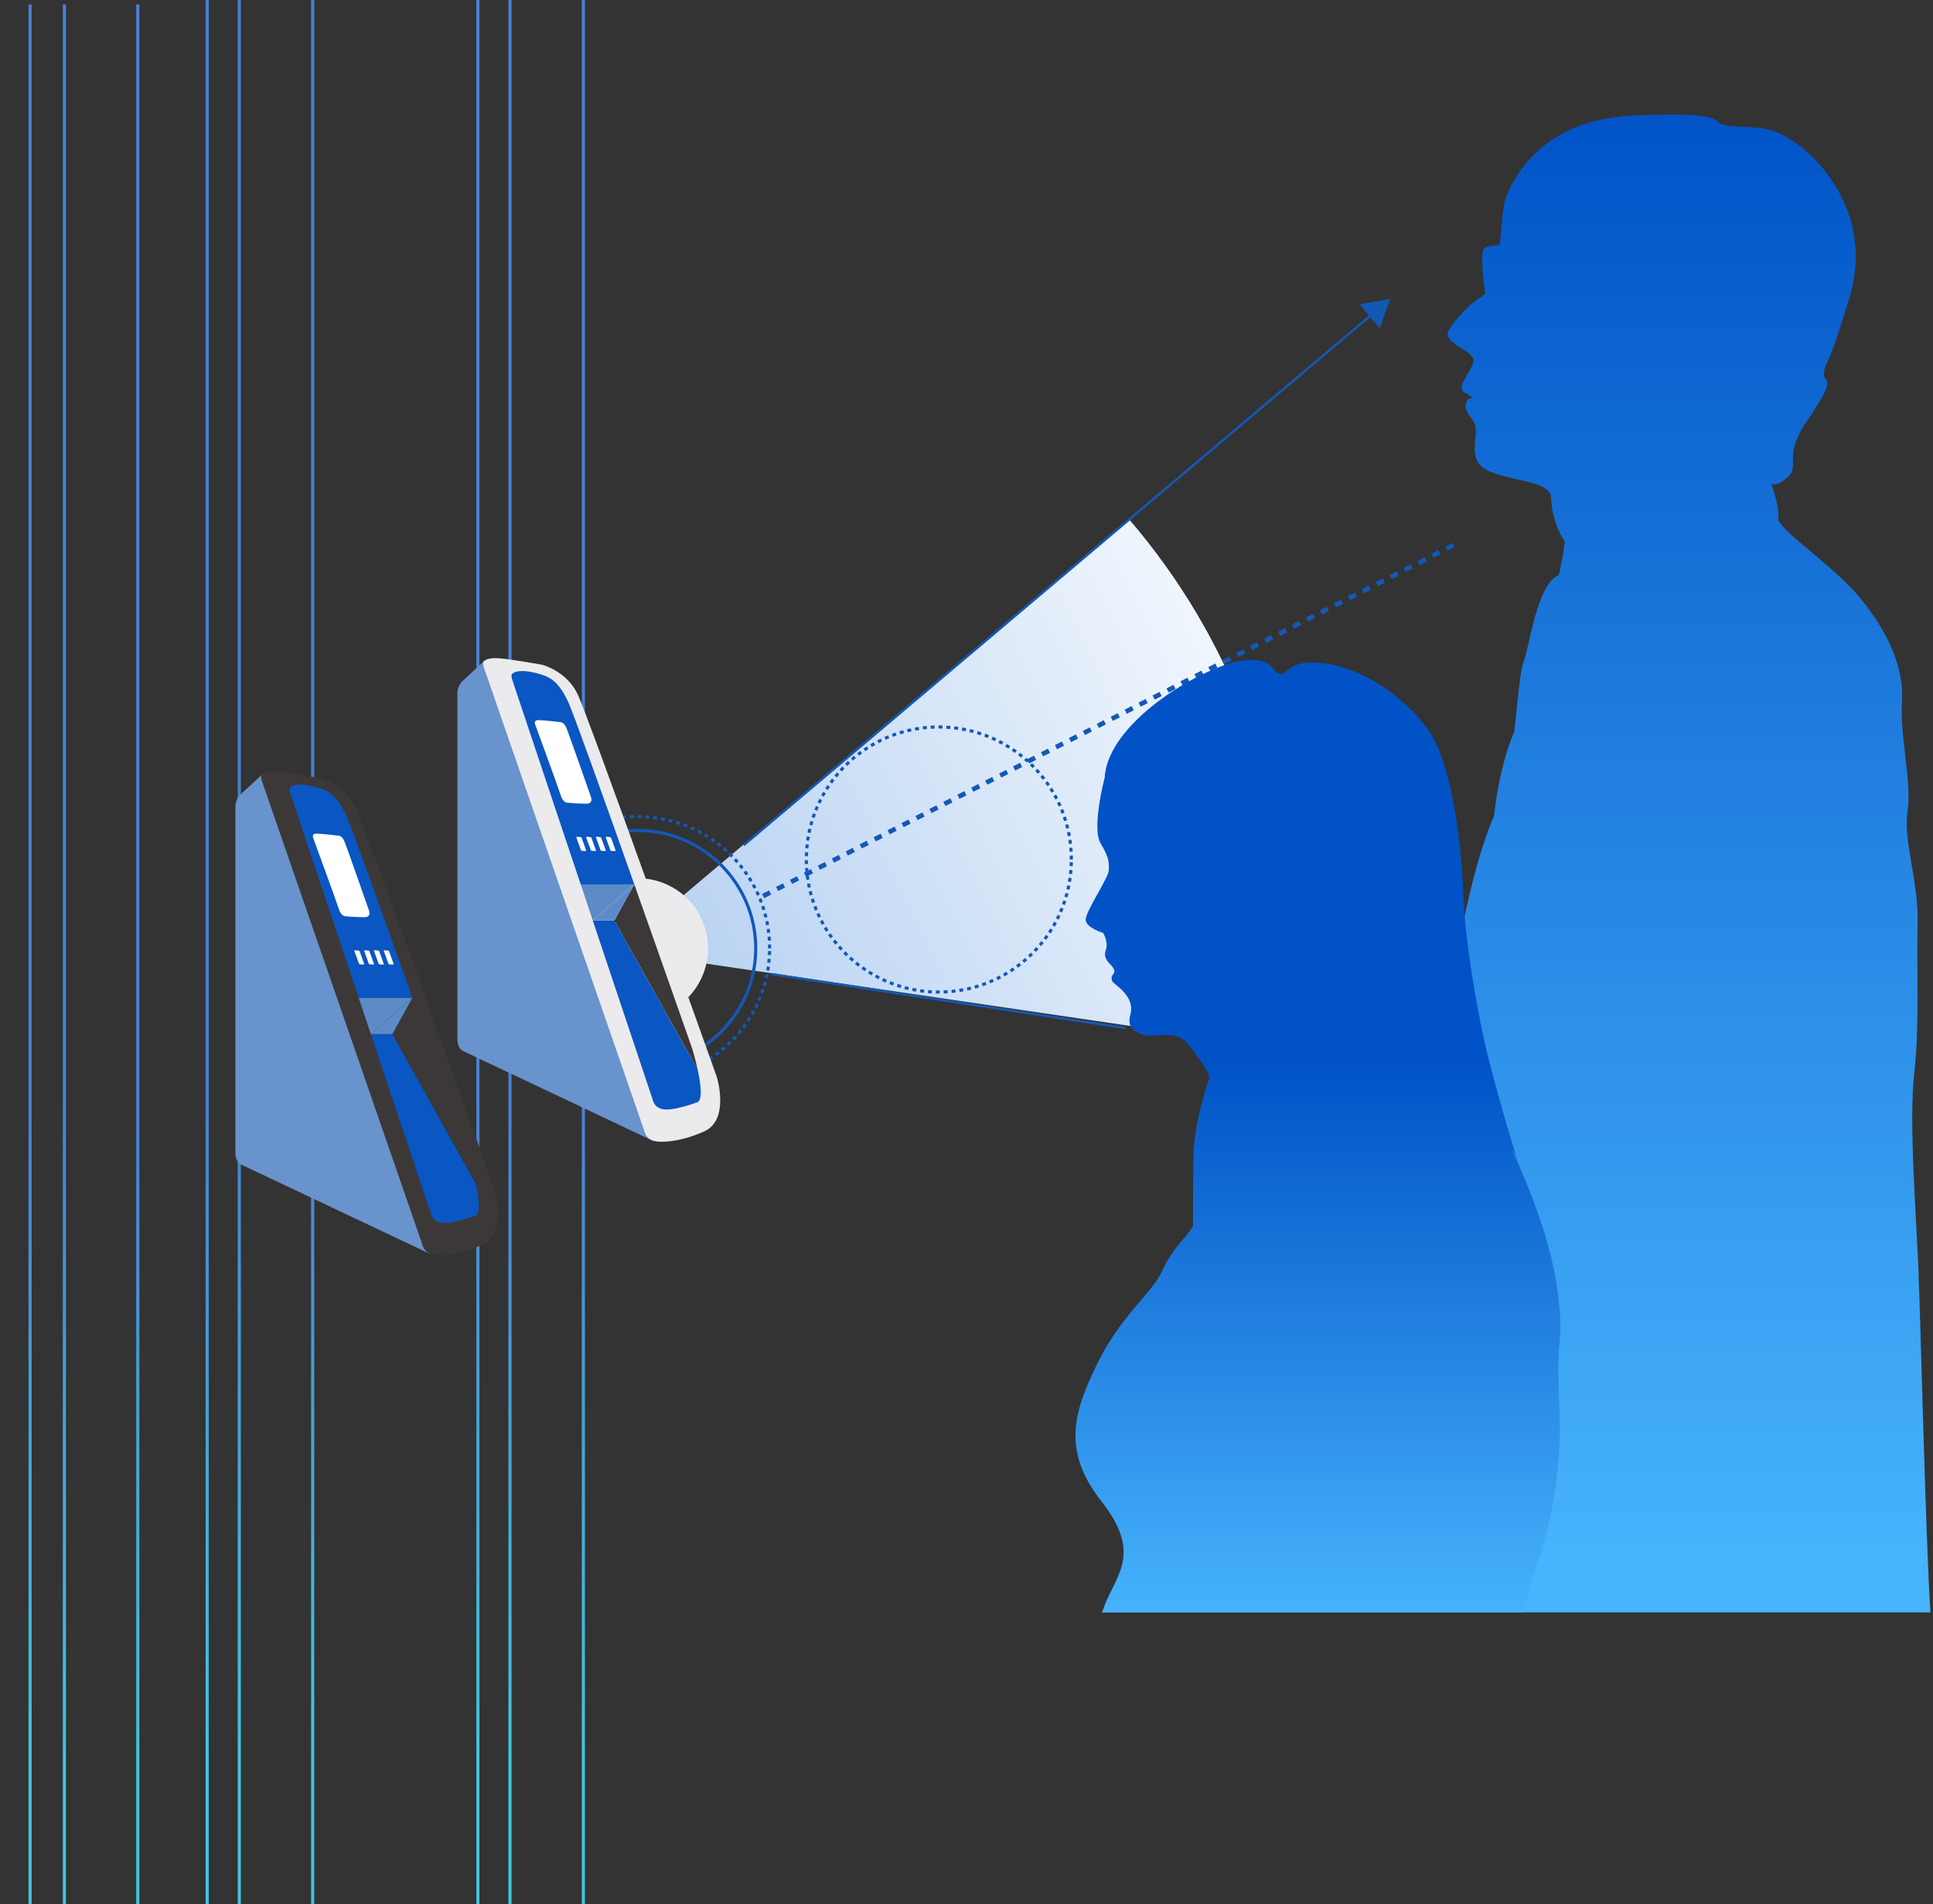 <svg width="881" height="868" viewBox="0 0 881 868" fill="none" xmlns="http://www.w3.org/2000/svg">
<rect x="0" y="0" width="881" height="868" fill="#333333" stroke="none"/>
<g clip-path="url(#clip0_314_3)">
<path d="M584.415 477.866C586.663 462.929 587.435 450.335 587.435 434.772C587.435 358.756 560.517 290.194 514.599 236.73L281.562 433.374L584.415 477.866Z" fill="url(#paint0_linear_314_3)"/>
<path d="M218.52 0H217.097V868H218.52V0Z" fill="url(#paint1_linear_314_3)"/>
<path d="M233.143 0H231.72V868H233.143V0Z" fill="url(#paint2_linear_314_3)"/>
<path d="M266.594 0H265.17V868H266.594V0Z" fill="url(#paint3_linear_314_3)"/>
<path d="M30.06 2H28.637V870H30.06V2Z" fill="url(#paint4_linear_314_3)"/>
<path d="M14.424 2H13V870H14.424V2Z" fill="url(#paint5_linear_314_3)"/>
<path d="M63.511 2H62.087V870H63.511V2Z" fill="url(#paint6_linear_314_3)"/>
<path d="M290.731 486.786C260.727 486.786 236.311 462.356 236.311 432.336C236.311 402.315 260.727 377.886 290.731 377.886C320.735 377.886 345.152 402.315 345.152 432.336C345.152 462.356 320.735 486.786 290.731 486.786ZM290.731 379.311C261.512 379.311 237.734 403.101 237.734 432.336C237.734 461.571 261.512 485.361 290.731 485.361C319.95 485.361 343.728 461.571 343.728 432.336C343.728 403.101 319.95 379.311 290.731 379.311Z" fill="#1458B6"/>
<path d="M290.731 493.109C290.278 493.109 289.813 493.109 289.36 493.096L289.387 491.671C289.826 491.671 290.278 491.685 290.731 491.685H291.156V493.109H290.731ZM292.966 493.069L292.913 491.645C293.498 491.618 294.084 491.591 294.669 491.552L294.762 492.976C294.163 493.016 293.551 493.043 292.966 493.069ZM287.551 493.029C286.952 493.003 286.353 492.963 285.754 492.909L285.874 491.485C286.459 491.538 287.045 491.565 287.63 491.605L287.551 493.029ZM296.559 492.843L296.425 491.418C297.011 491.365 297.596 491.299 298.182 491.232L298.355 492.643C297.769 492.723 297.157 492.79 296.559 492.843ZM283.958 492.736C283.359 492.67 282.76 492.59 282.175 492.51L282.375 491.099C282.947 491.179 283.532 491.259 284.118 491.325L283.958 492.736ZM300.138 492.39L299.925 490.979C300.51 490.886 301.096 490.793 301.655 490.686L301.921 492.084C301.335 492.191 300.737 492.297 300.138 492.39ZM280.392 492.23C279.807 492.124 279.208 492.017 278.622 491.898L278.902 490.5C279.474 490.62 280.059 490.726 280.632 490.819L280.392 492.23ZM303.69 491.725L303.384 490.327C303.957 490.207 304.542 490.061 305.101 489.927L305.447 491.312C304.875 491.458 304.276 491.591 303.69 491.725ZM276.853 491.525C276.267 491.392 275.682 491.245 275.11 491.086L275.469 489.701C276.028 489.847 276.613 489.994 277.172 490.127L276.853 491.512V491.525ZM307.19 490.859L306.804 489.488C307.363 489.328 307.935 489.155 308.494 488.982L308.92 490.34C308.347 490.513 307.762 490.686 307.19 490.859ZM273.38 490.593C272.808 490.42 272.222 490.234 271.663 490.047L272.116 488.689C272.661 488.876 273.234 489.049 273.792 489.222L273.38 490.593ZM310.636 489.781L310.17 488.436C310.716 488.25 311.275 488.037 311.834 487.837L312.339 489.169C311.78 489.382 311.208 489.595 310.636 489.781ZM269.947 489.461C269.388 489.262 268.816 489.035 268.257 488.822L268.789 487.491C269.335 487.704 269.88 487.917 270.439 488.117L269.947 489.461ZM314.016 488.49L313.47 487.172C314.016 486.945 314.561 486.706 315.093 486.466L315.679 487.771C315.133 488.01 314.574 488.263 314.016 488.49ZM266.607 488.13C266.062 487.891 265.516 487.651 264.971 487.385L265.583 486.093C266.115 486.346 266.647 486.586 267.179 486.812L266.607 488.117V488.13ZM317.302 486.999L316.677 485.721C317.209 485.468 317.728 485.201 318.247 484.922L318.912 486.186C318.38 486.466 317.834 486.746 317.302 486.999ZM263.347 486.599C262.815 486.333 262.283 486.053 261.751 485.76L262.429 484.509C262.935 484.789 263.467 485.055 263.986 485.321L263.347 486.599ZM320.509 485.321L319.804 484.083C320.323 483.79 320.828 483.497 321.334 483.191L322.066 484.416C321.56 484.722 321.028 485.028 320.509 485.321ZM260.194 484.882C259.675 484.576 259.156 484.269 258.65 483.95L259.409 482.738C259.901 483.045 260.407 483.351 260.912 483.644L260.194 484.882ZM323.596 483.457L322.824 482.259C323.316 481.94 323.809 481.62 324.288 481.287L325.099 482.459C324.607 482.805 324.101 483.138 323.596 483.457ZM257.134 482.978C256.641 482.645 256.136 482.299 255.643 481.953L256.468 480.795C256.947 481.128 257.426 481.474 257.919 481.793L257.134 482.978ZM326.576 481.407L325.738 480.262C326.217 479.916 326.683 479.557 327.148 479.197L328.027 480.329C327.561 480.702 327.069 481.061 326.59 481.42L326.576 481.407ZM254.193 480.888C253.714 480.528 253.235 480.156 252.769 479.783L253.661 478.665C254.113 479.024 254.579 479.397 255.045 479.743L254.18 480.888H254.193ZM329.424 479.197L328.519 478.092C328.971 477.719 329.424 477.333 329.863 476.947L330.807 478.026C330.355 478.412 329.903 478.811 329.437 479.197H329.424ZM251.386 478.638C250.92 478.239 250.467 477.839 250.028 477.453L250.986 476.388C251.412 476.774 251.865 477.16 252.304 477.546L251.372 478.638H251.386ZM332.125 476.814L331.153 475.776C331.579 475.376 332.005 474.964 332.418 474.551L333.415 475.563C332.99 475.989 332.551 476.401 332.111 476.814H332.125ZM248.711 476.228C248.285 475.816 247.846 475.39 247.434 474.964L248.445 473.965C248.857 474.378 249.27 474.804 249.696 475.203L248.711 476.228ZM334.693 474.285L333.655 473.3C334.054 472.874 334.453 472.448 334.852 472.008L335.917 472.967C335.518 473.419 335.105 473.859 334.693 474.285ZM246.183 473.646C245.77 473.206 245.371 472.754 244.972 472.301L246.05 471.356C246.436 471.795 246.835 472.235 247.234 472.661L246.183 473.632V473.646ZM337.101 471.596L336.01 470.677C336.396 470.224 336.768 469.772 337.128 469.319L338.245 470.211C337.873 470.677 337.487 471.143 337.101 471.609V471.596ZM243.801 470.93C243.415 470.464 243.043 469.998 242.67 469.519L243.801 468.64C244.16 469.106 244.533 469.559 244.906 470.011L243.801 470.917V470.93ZM339.35 468.773L338.205 467.921C338.565 467.455 338.911 466.976 339.243 466.497L340.414 467.322C340.068 467.801 339.722 468.294 339.35 468.773ZM241.592 468.081C241.233 467.588 240.887 467.096 240.555 466.603L241.726 465.804C242.058 466.284 242.391 466.763 242.737 467.242L241.579 468.081H241.592ZM341.425 465.831L340.241 465.046C340.561 464.566 340.88 464.06 341.186 463.568L342.397 464.313C342.077 464.819 341.758 465.338 341.425 465.831ZM239.557 465.099C239.237 464.593 238.918 464.074 238.599 463.568L239.823 462.836C240.129 463.342 240.435 463.847 240.754 464.34L239.557 465.112V465.099ZM343.328 462.769L342.091 462.05C342.384 461.544 342.676 461.025 342.956 460.519L344.206 461.198C343.927 461.731 343.621 462.25 343.328 462.769ZM237.707 461.997C237.414 461.478 237.122 460.932 236.842 460.413L238.106 459.747C238.372 460.266 238.665 460.785 238.945 461.305L237.694 461.997H237.707ZM345.031 459.601L343.754 458.962C344.02 458.442 344.273 457.91 344.526 457.377L345.816 457.976C345.564 458.522 345.297 459.068 345.031 459.601ZM236.031 458.802C235.765 458.256 235.512 457.71 235.272 457.164L236.576 456.579C236.816 457.111 237.069 457.644 237.321 458.176L236.044 458.802H236.031ZM346.548 456.339L345.244 455.78C345.47 455.247 345.697 454.702 345.91 454.156L347.24 454.675C347.014 455.234 346.788 455.793 346.548 456.339ZM234.554 455.5C234.328 454.941 234.101 454.382 233.888 453.823L235.219 453.317C235.432 453.863 235.645 454.422 235.871 454.954L234.554 455.5ZM347.879 452.997L346.535 452.518C346.734 451.972 346.921 451.4 347.107 450.854L348.464 451.293C348.278 451.866 348.078 452.438 347.879 452.997ZM233.276 452.105C233.077 451.533 232.891 450.961 232.718 450.388L234.075 449.962C234.248 450.521 234.434 451.094 234.62 451.64L233.276 452.105ZM348.996 449.563L347.626 449.163C347.786 448.604 347.945 448.032 348.105 447.473L349.489 447.832C349.342 448.405 349.169 448.99 349.01 449.576L348.996 449.563ZM232.199 448.657C232.039 448.085 231.879 447.499 231.746 446.913L233.13 446.567C233.276 447.14 233.423 447.712 233.582 448.271L232.212 448.657H232.199ZM349.915 446.075L348.531 445.755C348.664 445.183 348.784 444.61 348.903 444.038L350.3 444.317C350.181 444.903 350.061 445.502 349.915 446.075ZM231.334 445.156C231.214 444.57 231.094 443.971 230.988 443.386L232.385 443.133C232.491 443.705 232.611 444.291 232.731 444.863L231.334 445.156ZM350.62 442.534L349.209 442.294C349.303 441.721 349.396 441.136 349.475 440.55L350.886 440.75C350.806 441.335 350.713 441.948 350.606 442.534H350.62ZM230.695 441.602C230.602 441.016 230.522 440.403 230.456 439.818L231.866 439.645C231.933 440.23 232.012 440.816 232.105 441.389L230.695 441.602ZM351.125 438.966L349.702 438.806C349.768 438.22 349.821 437.634 349.861 437.049L351.285 437.155C351.232 437.754 351.179 438.353 351.112 438.952L351.125 438.966ZM230.243 438.02C230.189 437.421 230.136 436.822 230.096 436.223L231.52 436.13C231.56 436.716 231.6 437.302 231.653 437.887L230.229 438.02H230.243ZM351.405 435.371L349.981 435.305C350.008 434.719 350.034 434.133 350.048 433.547L351.471 433.574C351.471 434.173 351.445 434.772 351.405 435.371ZM230.016 434.426C229.99 433.827 229.99 433.228 229.977 432.629H231.4C231.4 433.201 231.414 433.8 231.44 434.386L230.016 434.439V434.426ZM351.471 432.336H350.048C350.048 431.75 350.048 431.164 350.021 430.579L351.445 430.539C351.458 431.138 351.471 431.75 351.471 432.349V432.336ZM231.427 430.858L230.003 430.818C230.016 430.219 230.043 429.62 230.07 429.021L231.493 429.101C231.467 429.687 231.44 430.272 231.427 430.858ZM349.954 428.808C349.915 428.222 349.875 427.636 349.821 427.051L351.245 426.931C351.298 427.53 351.338 428.129 351.378 428.728L349.954 428.808ZM231.613 427.33L230.189 427.21C230.243 426.611 230.296 426.012 230.362 425.413L231.773 425.573C231.706 426.159 231.653 426.744 231.6 427.33H231.613ZM349.635 425.307C349.569 424.721 349.489 424.135 349.409 423.563L350.819 423.35C350.912 423.935 350.992 424.548 351.059 425.134L349.648 425.307H349.635ZM232.012 423.829L230.602 423.629C230.682 423.043 230.788 422.444 230.881 421.845L232.292 422.085C232.185 422.657 232.092 423.243 232.012 423.829ZM349.13 421.819C349.023 421.246 348.917 420.66 348.797 420.088L350.194 419.795C350.314 420.381 350.433 420.98 350.54 421.566L349.143 421.819H349.13ZM232.624 420.368L231.227 420.075C231.347 419.489 231.48 418.903 231.613 418.317L232.997 418.65C232.864 419.223 232.731 419.795 232.624 420.368ZM348.398 418.371C348.265 417.798 348.118 417.226 347.959 416.667L349.329 416.294C349.489 416.88 349.635 417.465 349.782 418.038L348.398 418.371ZM233.423 416.933L232.039 416.56C232.199 415.988 232.358 415.402 232.531 414.829L233.902 415.242C233.729 415.801 233.569 416.374 233.423 416.933ZM347.466 414.976C347.293 414.417 347.107 413.858 346.921 413.298L348.278 412.846C348.478 413.418 348.664 413.991 348.837 414.563L347.48 414.976H347.466ZM234.447 413.565L233.09 413.112C233.276 412.54 233.476 411.967 233.689 411.408L235.033 411.901C234.833 412.446 234.634 413.006 234.447 413.565ZM346.335 411.621C346.136 411.075 345.91 410.516 345.697 409.97L347.014 409.438C347.24 409.997 347.466 410.556 347.666 411.128L346.335 411.621ZM235.658 410.25L234.341 409.717C234.567 409.158 234.793 408.599 235.033 408.053L236.337 408.626C236.111 409.158 235.871 409.704 235.658 410.25ZM345.005 408.359C344.765 407.827 344.512 407.281 344.273 406.762L345.564 406.149C345.816 406.695 346.069 407.241 346.322 407.787L345.018 408.359H345.005ZM237.055 407.041L235.765 406.429C236.017 405.883 236.283 405.351 236.563 404.818L237.827 405.47C237.561 405.99 237.308 406.522 237.055 407.055V407.041ZM343.488 405.164C343.222 404.632 342.942 404.113 342.65 403.607L343.9 402.914C344.193 403.434 344.473 403.966 344.752 404.512L343.488 405.164ZM238.652 403.9L237.401 403.221C237.681 402.701 237.987 402.169 238.293 401.65L239.517 402.369C239.224 402.874 238.931 403.394 238.652 403.9ZM341.771 402.076C341.479 401.57 341.159 401.064 340.853 400.571L342.064 399.812C342.383 400.318 342.703 400.838 343.009 401.357L341.785 402.089L341.771 402.076ZM240.422 400.864L239.211 400.105C239.53 399.599 239.849 399.094 240.195 398.588L241.38 399.386C241.06 399.879 240.728 400.372 240.422 400.864ZM339.882 399.107C339.549 398.628 339.217 398.135 338.871 397.656L340.028 396.817C340.374 397.31 340.734 397.802 341.066 398.295L339.882 399.094V399.107ZM242.378 397.949L241.22 397.123C241.566 396.631 241.925 396.151 242.284 395.672L243.415 396.537C243.069 397.003 242.71 397.483 242.378 397.962V397.949ZM337.82 396.245C337.46 395.779 337.101 395.313 336.729 394.86L337.833 393.955C338.205 394.421 338.591 394.9 338.951 395.366L337.82 396.231V396.245ZM244.506 395.14L243.402 394.248C243.775 393.782 244.16 393.316 244.546 392.863L245.624 393.795C245.238 394.248 244.866 394.7 244.506 395.153V395.14ZM335.598 393.515C335.212 393.076 334.826 392.637 334.427 392.198L335.478 391.239C335.877 391.678 336.289 392.131 336.675 392.584L335.598 393.515ZM246.795 392.464L245.744 391.505C246.143 391.066 246.556 390.627 246.981 390.187L248.006 391.172C247.593 391.598 247.194 392.024 246.808 392.464H246.795ZM333.216 390.919C332.817 390.507 332.391 390.081 331.965 389.681L332.963 388.656C333.402 389.082 333.828 389.508 334.24 389.934L333.216 390.933V390.919ZM249.23 389.921L248.232 388.896C248.658 388.483 249.097 388.057 249.536 387.658L250.507 388.71C250.082 389.109 249.642 389.508 249.23 389.921ZM330.688 388.47C330.262 388.084 329.823 387.684 329.37 387.298L330.302 386.22C330.754 386.619 331.22 387.019 331.646 387.418L330.688 388.47ZM251.825 387.538L250.893 386.46C251.346 386.074 251.811 385.674 252.277 385.301L253.182 386.406C252.729 386.779 252.277 387.165 251.838 387.538H251.825ZM328.013 386.167C327.561 385.794 327.095 385.435 326.629 385.075L327.494 383.944C327.973 384.303 328.439 384.676 328.905 385.062L328.013 386.167ZM254.552 385.301L253.687 384.17C254.166 383.81 254.645 383.438 255.138 383.092L255.976 384.25C255.497 384.596 255.031 384.942 254.566 385.301H254.552ZM325.219 384.037C324.753 383.704 324.261 383.358 323.769 383.038L324.567 381.853C325.073 382.186 325.565 382.532 326.044 382.879L325.219 384.037ZM257.4 383.238L256.601 382.053C257.094 381.72 257.599 381.387 258.105 381.055L258.877 382.253C258.384 382.572 257.892 382.892 257.4 383.225V383.238ZM322.305 382.08C321.813 381.774 321.307 381.467 320.802 381.161L321.52 379.936C322.039 380.243 322.558 380.562 323.05 380.868L322.292 382.08H322.305ZM260.367 381.334L259.635 380.109C260.141 379.803 260.673 379.497 261.205 379.204L261.897 380.456C261.378 380.748 260.872 381.041 260.367 381.334ZM319.271 380.296C318.766 380.016 318.247 379.737 317.715 379.47L318.367 378.206C318.899 378.485 319.431 378.765 319.95 379.044L319.258 380.296H319.271ZM263.454 379.617L262.802 378.352C263.334 378.073 263.88 377.806 264.412 377.54L265.024 378.831C264.505 379.084 263.973 379.351 263.441 379.617H263.454ZM316.145 378.685C315.626 378.432 315.08 378.192 314.548 377.953L315.12 376.648C315.666 376.888 316.211 377.141 316.757 377.394L316.145 378.685ZM266.634 378.086L266.048 376.781C266.594 376.542 267.153 376.302 267.712 376.076L268.257 377.394C267.712 377.62 267.166 377.846 266.634 378.086ZM312.925 377.274C312.392 377.061 311.834 376.848 311.288 376.635L311.78 375.29C312.339 375.503 312.911 375.716 313.457 375.943L312.925 377.26V377.274ZM269.907 376.741L269.401 375.41C269.96 375.197 270.532 374.997 271.105 374.798L271.57 376.142C271.011 376.329 270.453 376.528 269.907 376.741ZM309.625 376.062C309.066 375.876 308.507 375.703 307.948 375.53L308.361 374.159C308.933 374.332 309.518 374.518 310.077 374.704L309.625 376.062ZM273.247 375.61L272.821 374.252C273.393 374.079 273.965 373.906 274.551 373.746L274.923 375.117C274.351 375.277 273.792 375.437 273.234 375.61H273.247ZM306.258 375.037C305.7 374.891 305.127 374.744 304.555 374.598L304.888 373.213C305.473 373.346 306.059 373.506 306.631 373.653L306.258 375.024V375.037ZM276.64 374.664L276.307 373.28C276.879 373.133 277.478 373 278.064 372.881L278.356 374.278C277.784 374.398 277.199 374.531 276.64 374.664ZM302.839 374.225C302.267 374.105 301.695 373.999 301.109 373.892L301.362 372.481C301.961 372.588 302.546 372.707 303.132 372.827L302.839 374.225ZM280.086 373.932L279.833 372.534C280.419 372.428 281.017 372.335 281.616 372.241L281.829 373.653C281.244 373.746 280.658 373.839 280.086 373.946V373.932ZM299.366 373.613C298.794 373.533 298.208 373.453 297.623 373.386L297.783 371.975C298.381 372.042 298.98 372.122 299.566 372.215L299.366 373.626V373.613ZM283.559 373.413L283.386 372.002C283.971 371.935 284.583 371.869 285.182 371.815L285.315 373.24C284.73 373.293 284.144 373.36 283.559 373.426V373.413ZM295.867 373.2C295.281 373.147 294.696 373.107 294.11 373.08L294.19 371.656C294.789 371.696 295.388 371.736 295.986 371.789L295.867 373.213V373.2ZM287.072 373.094L286.978 371.669C287.577 371.629 288.176 371.602 288.775 371.589L288.815 373.014C288.229 373.027 287.63 373.054 287.058 373.094H287.072ZM292.354 373C291.822 372.987 291.276 372.974 290.731 372.974H290.584V371.549H290.731C291.289 371.549 291.835 371.549 292.394 371.576L292.354 373Z" fill="#1458B6"/>
<path d="M319.971 445.285C327.114 429.126 319.813 410.234 303.664 403.087C287.514 395.941 268.632 403.246 261.489 419.404C254.346 435.562 261.647 454.454 277.797 461.601C293.946 468.748 312.828 461.443 319.971 445.285Z" fill="#EBEBED"/>
<path d="M210.962 310.283L220.636 301.35L296.997 519.775L210.803 478.998C210.803 478.998 208.461 477.906 208.461 473.526V316.021C208.461 313.838 209.366 311.761 210.976 310.283H210.962Z" fill="#6993CC"/>
<path d="M220.636 301.35C220.636 301.35 221.926 299.713 227.196 300.059C232.465 300.405 246.875 302.988 246.875 302.988C246.875 302.988 258.118 305.677 263.267 316.461C268.417 327.244 326.669 490.859 326.669 490.859C326.669 490.859 332.763 510.389 321.054 515.701C309.345 521.013 299.792 521.08 297.011 519.762C294.23 518.444 293.738 515.781 293.738 515.781L220.662 304.625C220.662 304.625 219.638 302.003 220.662 301.35H220.636Z" fill="#EBEBED"/>
<path d="M264.664 403.154L270.173 419.635L289.067 403.154H264.664Z" fill="#5D8BC8"/>
<path d="M289.094 403.127C275.522 364.786 261.351 325.114 259.076 320.215C256.109 313.785 253.541 311.295 251.638 309.857C250.813 309.232 249.576 308.566 248.644 308.18C246.795 307.408 242.683 306.183 239.277 305.943C234.66 305.624 233.529 307.115 233.529 307.115C232.638 307.714 233.529 310.084 233.529 310.084L264.651 403.141H289.054L289.081 403.114L289.094 403.127Z" fill="#0A56C2"/>
<path d="M317.941 487.425C316.837 482.406 315.506 478.079 315.506 478.079C315.506 478.079 302.613 441.282 289.108 403.154L279.993 419.635L317.941 487.425Z" fill="#3C3837"/>
<path d="M318.008 487.757C317.981 487.651 317.954 487.544 317.941 487.438L279.993 419.649L318.008 487.757Z" fill="#050505"/>
<path d="M318.007 487.757L279.992 419.649H270.173L297.556 501.523C297.556 501.523 297.982 503.946 300.43 505.131C302.878 506.316 307.016 506.196 317.714 502.548C320.389 501.643 319.404 494.188 318.007 487.757Z" fill="#0A56C2"/>
<path d="M289.107 403.154L270.173 419.635H279.992L289.107 403.154Z" fill="#5D8BC8"/>
<path d="M243.961 330.412C243.961 330.412 242.883 328.189 245.571 328.269C248.258 328.349 255.67 329.214 255.67 329.214C255.67 329.214 256.974 329.281 258.025 331.557C259.076 333.847 269.255 363.096 269.255 363.096C269.255 363.096 270.692 366.384 267.259 366.371C262.801 366.371 258.357 365.905 258.357 365.905C258.357 365.905 256.574 365.732 255.67 362.856C254.445 358.969 243.961 330.399 243.961 330.399V330.412Z" fill="white"/>
<path d="M262.709 381.813C262.709 381.813 262.522 381.441 262.988 381.454C263.454 381.467 264.718 381.614 264.718 381.614C264.718 381.614 264.944 381.614 265.117 382.013C265.29 382.413 267.033 387.392 267.033 387.392C267.033 387.392 267.459 387.977 266.687 387.951C265.915 387.924 265.17 387.871 265.17 387.871C265.17 387.871 264.864 387.844 264.705 387.352C264.492 386.686 262.709 381.813 262.709 381.813Z" fill="white"/>
<path d="M267.179 381.813C267.179 381.813 266.993 381.441 267.459 381.454C267.924 381.467 269.189 381.614 269.189 381.614C269.189 381.614 269.415 381.614 269.588 382.013C269.761 382.413 271.504 387.392 271.504 387.392C271.504 387.392 271.93 387.977 271.158 387.951C270.386 387.924 269.641 387.871 269.641 387.871C269.641 387.871 269.335 387.844 269.175 387.352C268.962 386.686 267.179 381.813 267.179 381.813Z" fill="white"/>
<path d="M271.65 381.813C271.65 381.813 271.464 381.441 271.929 381.454C272.395 381.467 273.659 381.614 273.659 381.614C273.659 381.614 273.885 381.614 274.058 382.013C274.231 382.413 275.974 387.392 275.974 387.392C275.974 387.392 276.4 387.977 275.628 387.951C274.87 387.924 274.112 387.871 274.112 387.871C274.112 387.871 273.806 387.844 273.646 387.352C273.433 386.686 271.65 381.813 271.65 381.813Z" fill="white"/>
<path d="M276.121 381.813C276.121 381.813 275.934 381.441 276.4 381.454C276.866 381.467 278.13 381.614 278.13 381.614C278.13 381.614 278.356 381.614 278.529 382.013C278.715 382.399 280.445 387.392 280.445 387.392C280.445 387.392 280.871 387.977 280.099 387.951C279.327 387.924 278.582 387.871 278.582 387.871C278.582 387.871 278.276 387.844 278.117 387.352C277.904 386.686 276.121 381.813 276.121 381.813Z" fill="white"/>
<path d="M292.939 457.55C296.039 462.929 297.45 467.935 296.079 468.733C294.709 469.532 291.076 465.804 287.976 460.426C284.876 455.048 283.465 450.042 284.836 449.243C286.206 448.444 289.839 452.172 292.939 457.55Z" fill="#0A56C2"/>
<path d="M338.964 385.288L625.849 142.821" stroke="#1458B6" stroke-width="1.07" stroke-miterlimit="10"/>
<path d="M628.843 149.597L633.66 136.217L619.662 138.734L628.843 149.597Z" fill="#1458B6"/>
<path d="M351.472 444.038L513.017 468.653" stroke="#1458B6" stroke-width="1.07" stroke-miterlimit="10"/>
<path d="M774.075 512.905L787.288 507.647L776.138 498.834L774.075 512.905Z" fill="white"/>
<path d="M427.899 452.944C427.434 452.944 426.981 452.944 426.516 452.931L426.542 451.493C426.995 451.493 427.434 451.506 427.886 451.506H428.312V452.944H427.873H427.899ZM430.135 452.904L430.082 451.466C430.667 451.44 431.266 451.413 431.851 451.373L431.944 452.811C431.346 452.851 430.734 452.878 430.135 452.904ZM424.706 452.864C424.107 452.838 423.495 452.798 422.896 452.745L423.016 451.32C423.602 451.373 424.2 451.413 424.786 451.44L424.706 452.878V452.864ZM433.754 452.665L433.621 451.24C434.206 451.187 434.805 451.12 435.377 451.04L435.55 452.465C434.951 452.545 434.353 452.611 433.754 452.665ZM421.087 452.571C420.488 452.505 419.876 452.425 419.291 452.345L419.49 450.921C420.062 451.001 420.661 451.08 421.247 451.147L421.087 452.571ZM437.36 452.212L437.134 450.788C437.719 450.694 438.305 450.601 438.877 450.495L439.143 451.906C438.557 452.012 437.959 452.119 437.36 452.212ZM417.494 452.052C416.909 451.946 416.31 451.839 415.711 451.719L415.991 450.308C416.563 450.428 417.148 450.535 417.734 450.628L417.494 452.039V452.052ZM440.926 451.546L440.62 450.149C441.205 450.029 441.777 449.882 442.349 449.749L442.695 451.147C442.11 451.293 441.525 451.427 440.926 451.56V451.546ZM413.942 451.333C413.356 451.2 412.757 451.054 412.185 450.894L412.558 449.509C413.13 449.656 413.702 449.802 414.274 449.936L413.942 451.333ZM444.438 450.668L444.053 449.283C444.611 449.123 445.184 448.95 445.756 448.777L446.181 450.149C445.609 450.335 445.024 450.508 444.438 450.668ZM410.442 450.401C409.857 450.228 409.285 450.042 408.713 449.856L409.165 448.498C409.724 448.684 410.283 448.857 410.855 449.03L410.442 450.401ZM447.911 449.589L447.446 448.231C448.004 448.045 448.563 447.832 449.109 447.619L449.614 448.964C449.042 449.177 448.47 449.39 447.898 449.589H447.911ZM406.996 449.27C406.424 449.057 405.865 448.844 405.306 448.618L405.839 447.286C406.384 447.499 406.943 447.712 407.488 447.912L406.996 449.257V449.27ZM451.304 448.285L450.759 446.953C451.304 446.727 451.85 446.488 452.382 446.248L452.967 447.553C452.422 447.805 451.863 448.045 451.304 448.271V448.285ZM403.63 447.925C403.084 447.686 402.525 447.433 401.98 447.18L402.592 445.875C403.124 446.128 403.67 446.368 404.202 446.607L403.63 447.925ZM454.631 446.794L454.005 445.502C454.538 445.249 455.07 444.97 455.589 444.704L456.254 445.968C455.722 446.248 455.176 446.527 454.631 446.794ZM400.357 446.394C399.824 446.128 399.279 445.835 398.76 445.556L399.438 444.291C399.957 444.57 400.476 444.85 401.009 445.116L400.357 446.394ZM457.837 445.103L457.132 443.852C457.651 443.559 458.17 443.252 458.662 442.96L459.407 444.184C458.902 444.491 458.37 444.797 457.837 445.103ZM397.176 444.664C396.658 444.357 396.125 444.038 395.633 443.732L396.391 442.52C396.884 442.826 397.389 443.133 397.908 443.439L397.19 444.677L397.176 444.664ZM460.951 443.226L460.179 442.014C460.671 441.695 461.164 441.362 461.656 441.029L462.468 442.214C461.975 442.56 461.456 442.893 460.951 443.226ZM394.103 442.747C393.597 442.414 393.105 442.068 392.613 441.721L393.438 440.55C393.917 440.896 394.409 441.229 394.901 441.548L394.103 442.747ZM463.945 441.176L463.093 440.017C463.572 439.671 464.051 439.312 464.504 438.952L465.382 440.084C464.903 440.457 464.424 440.816 463.931 441.176H463.945ZM391.149 440.656C390.67 440.297 390.178 439.911 389.712 439.538L390.603 438.42C391.056 438.779 391.535 439.152 392 439.512L391.136 440.656H391.149ZM466.805 438.939L465.887 437.834C466.34 437.461 466.792 437.075 467.231 436.689L468.176 437.768C467.723 438.167 467.258 438.553 466.792 438.939H466.805ZM388.315 438.38C387.849 437.981 387.397 437.581 386.958 437.182L387.916 436.117C388.341 436.503 388.794 436.902 389.246 437.288L388.315 438.38ZM469.533 436.543L468.562 435.491C468.988 435.092 469.427 434.679 469.839 434.266L470.85 435.291C470.425 435.717 469.986 436.143 469.546 436.543H469.533ZM385.627 435.957C385.188 435.544 384.762 435.105 384.336 434.679L385.361 433.667C385.773 434.08 386.199 434.506 386.625 434.919L385.627 435.957ZM472.114 434L471.077 433.015C471.476 432.589 471.888 432.15 472.274 431.71L473.339 432.669C472.939 433.121 472.527 433.561 472.101 434H472.114ZM383.086 433.361C382.673 432.922 382.274 432.469 381.875 432.016L382.953 431.071C383.338 431.51 383.738 431.963 384.137 432.389L383.086 433.361ZM474.536 431.297L473.445 430.366C473.831 429.913 474.203 429.447 474.563 428.994L475.68 429.886C475.308 430.352 474.922 430.818 474.523 431.284L474.536 431.297ZM380.704 430.632C380.318 430.166 379.945 429.687 379.573 429.207L380.704 428.329C381.063 428.795 381.436 429.261 381.808 429.713L380.704 430.619V430.632ZM476.798 428.462L475.654 427.597C476.013 427.117 476.359 426.638 476.692 426.159L477.863 426.984C477.517 427.477 477.157 427.969 476.798 428.449V428.462ZM378.469 427.756C378.109 427.264 377.763 426.771 377.417 426.279L378.602 425.466C378.934 425.946 379.28 426.438 379.626 426.918L378.469 427.756ZM478.887 425.506L477.69 424.721C478.009 424.228 478.328 423.736 478.648 423.23L479.872 423.989C479.552 424.508 479.22 425.014 478.9 425.52L478.887 425.506ZM376.419 424.761C376.1 424.255 375.767 423.736 375.461 423.217L376.686 422.484C376.992 422.99 377.298 423.496 377.617 423.989L376.406 424.761H376.419ZM480.79 422.418L479.552 421.699C479.845 421.193 480.138 420.674 480.417 420.155L481.681 420.834C481.402 421.366 481.096 421.899 480.803 422.418H480.79ZM374.557 421.646C374.264 421.113 373.971 420.581 373.692 420.048L374.969 419.382C375.235 419.902 375.528 420.434 375.807 420.94L374.557 421.646ZM482.52 419.236L481.242 418.597C481.508 418.078 481.761 417.532 482.014 417.013L483.318 417.625C483.065 418.171 482.799 418.717 482.533 419.249L482.52 419.236ZM372.88 418.424C372.614 417.878 372.361 417.319 372.108 416.773L373.412 416.187C373.652 416.72 373.905 417.266 374.158 417.798L372.867 418.424H372.88ZM484.036 415.961L482.719 415.389C482.945 414.856 483.171 414.297 483.398 413.751L484.728 414.284C484.502 414.843 484.276 415.402 484.036 415.961ZM371.39 415.109C371.164 414.55 370.938 413.977 370.725 413.418L372.069 412.912C372.281 413.458 372.494 414.017 372.72 414.563L371.39 415.109ZM485.38 412.593L484.036 412.1C484.236 411.541 484.436 410.982 484.608 410.423L485.966 410.876C485.779 411.448 485.58 412.02 485.38 412.593ZM370.099 411.701C369.9 411.128 369.713 410.543 369.527 409.97L370.898 409.544C371.071 410.103 371.257 410.676 371.456 411.235L370.099 411.701ZM486.498 409.145L485.127 408.745C485.287 408.186 485.46 407.601 485.606 407.041L486.99 407.401C486.831 407.987 486.671 408.572 486.498 409.145ZM369.021 408.226C368.862 407.654 368.702 407.055 368.556 406.469L369.953 406.123C370.099 406.695 370.246 407.268 370.405 407.84L369.021 408.226ZM487.429 405.63L486.032 405.311C486.165 404.738 486.285 404.153 486.405 403.58L487.815 403.86C487.695 404.445 487.562 405.044 487.429 405.63ZM368.157 404.698C368.024 404.113 367.917 403.513 367.797 402.914L369.208 402.661C369.314 403.234 369.434 403.82 369.554 404.405L368.157 404.712V404.698ZM488.135 402.076L486.724 401.836C486.817 401.25 486.91 400.665 486.99 400.079L488.414 400.278C488.334 400.878 488.241 401.477 488.135 402.076ZM367.505 401.13C367.412 400.531 367.332 399.932 367.252 399.333L368.676 399.16C368.742 399.746 368.835 400.332 368.915 400.917L367.491 401.13H367.505ZM488.64 398.481L487.216 398.321C487.283 397.736 487.336 397.15 487.376 396.551L488.8 396.657C488.747 397.256 488.693 397.869 488.627 398.468L488.64 398.481ZM367.066 397.536C367.012 396.937 366.959 396.325 366.919 395.725L368.356 395.632C368.396 396.218 368.436 396.817 368.489 397.403L367.066 397.536ZM488.92 394.86L487.483 394.794C487.509 394.208 487.536 393.609 487.549 393.023L488.986 393.05C488.986 393.649 488.959 394.261 488.92 394.86ZM366.826 393.915C366.799 393.316 366.799 392.703 366.786 392.104H368.223C368.223 392.69 368.236 393.276 368.263 393.875L366.826 393.928V393.915ZM488.999 391.811H487.562C487.562 391.226 487.562 390.627 487.536 390.041L488.973 390.001C488.986 390.6 488.999 391.212 488.999 391.811ZM368.25 390.32L366.813 390.28C366.826 389.681 366.853 389.069 366.879 388.47L368.316 388.55C368.29 389.136 368.263 389.735 368.25 390.32ZM487.456 388.27C487.416 387.684 487.376 387.085 487.323 386.5L488.747 386.38C488.8 386.979 488.84 387.591 488.88 388.19L487.443 388.27H487.456ZM368.436 386.779L367.012 386.659C367.066 386.06 367.119 385.448 367.185 384.849L368.609 385.009C368.542 385.594 368.489 386.193 368.436 386.766V386.779ZM487.15 384.742C487.083 384.157 487.004 383.571 486.91 382.985L488.334 382.772C488.427 383.371 488.507 383.97 488.574 384.569L487.15 384.742ZM368.835 383.265L367.412 383.065C367.491 382.466 367.598 381.867 367.691 381.268L369.101 381.507C368.995 382.093 368.902 382.679 368.822 383.251L368.835 383.265ZM486.631 381.228C486.525 380.655 486.418 380.069 486.298 379.484L487.709 379.191C487.829 379.777 487.948 380.376 488.055 380.975L486.644 381.228H486.631ZM369.447 379.763L368.037 379.47C368.157 378.885 368.29 378.286 368.423 377.7L369.82 378.033C369.687 378.605 369.554 379.191 369.434 379.763H369.447ZM485.899 377.766C485.766 377.194 485.62 376.621 485.46 376.049L486.844 375.676C487.004 376.262 487.15 376.848 487.296 377.434L485.899 377.766ZM370.259 376.315L368.875 375.943C369.035 375.37 369.194 374.771 369.367 374.199L370.738 374.611C370.565 375.184 370.405 375.756 370.259 376.315ZM484.968 374.345C484.795 373.786 484.609 373.213 484.422 372.654L485.779 372.188C485.979 372.761 486.165 373.346 486.338 373.919L484.968 374.332V374.345ZM371.27 372.92L369.913 372.468C370.099 371.895 370.312 371.323 370.512 370.75L371.856 371.243C371.656 371.789 371.456 372.361 371.27 372.92ZM483.823 370.977C483.611 370.418 483.398 369.859 483.185 369.326L484.515 368.78C484.742 369.339 484.968 369.912 485.181 370.471L483.837 370.977H483.823ZM372.494 369.606L371.164 369.073C371.39 368.514 371.616 367.955 371.856 367.409L373.173 367.981C372.933 368.514 372.707 369.06 372.494 369.606ZM482.493 367.689C482.253 367.143 482.001 366.61 481.748 366.078L483.038 365.452C483.305 365.998 483.557 366.557 483.797 367.103L482.48 367.689H482.493ZM373.905 366.357L372.614 365.745C372.867 365.199 373.133 364.653 373.412 364.121L374.69 364.773C374.424 365.292 374.157 365.825 373.918 366.357H373.905ZM480.963 364.48C480.697 363.948 480.404 363.428 480.124 362.909L481.375 362.217C481.668 362.736 481.947 363.282 482.227 363.814L480.949 364.467L480.963 364.48ZM375.515 363.215L374.251 362.523C374.543 361.991 374.836 361.471 375.142 360.952L376.38 361.671C376.087 362.177 375.794 362.696 375.515 363.215ZM479.233 361.378C478.94 360.872 478.621 360.366 478.302 359.861L479.512 359.088C479.832 359.594 480.151 360.127 480.457 360.633L479.22 361.365L479.233 361.378ZM377.298 360.153L376.087 359.395C376.406 358.889 376.739 358.37 377.071 357.877L378.269 358.676C377.936 359.168 377.617 359.661 377.311 360.167L377.298 360.153ZM477.344 358.383C477.011 357.89 476.678 357.411 476.332 356.932L477.49 356.093C477.849 356.586 478.195 357.078 478.528 357.584L477.344 358.383ZM379.267 357.211L378.096 356.373C378.442 355.88 378.801 355.387 379.174 354.908L380.318 355.773C379.959 356.239 379.613 356.719 379.267 357.198V357.211ZM475.268 355.507C474.909 355.041 474.536 354.575 474.163 354.123L475.281 353.217C475.667 353.683 476.04 354.163 476.412 354.642L475.268 355.521V355.507ZM381.396 354.402L380.278 353.497C380.651 353.031 381.037 352.565 381.436 352.099L382.527 353.031C382.141 353.484 381.768 353.936 381.396 354.389V354.402ZM473.019 352.751C472.633 352.312 472.234 351.86 471.835 351.434L472.886 350.462C473.299 350.901 473.698 351.367 474.097 351.82L473.006 352.765L473.019 352.751ZM383.698 351.7L382.633 350.741C383.032 350.302 383.445 349.849 383.871 349.41L384.909 350.408C384.496 350.834 384.097 351.274 383.698 351.7ZM470.624 350.142C470.212 349.729 469.799 349.303 469.373 348.891L470.371 347.866C470.81 348.292 471.236 348.718 471.662 349.144L470.637 350.142H470.624ZM386.159 349.157L385.161 348.132C385.587 347.706 386.04 347.293 386.479 346.88L387.45 347.932C387.024 348.332 386.585 348.744 386.173 349.157H386.159ZM468.083 347.679C467.657 347.293 467.205 346.894 466.752 346.508L467.684 345.416C468.149 345.815 468.602 346.215 469.041 346.614L468.069 347.679H468.083ZM388.754 346.747L387.809 345.669C388.262 345.27 388.727 344.884 389.193 344.497L390.098 345.602C389.645 345.975 389.18 346.361 388.741 346.747H388.754ZM465.395 345.376C464.943 345.003 464.464 344.644 463.998 344.284L464.863 343.14C465.342 343.499 465.821 343.885 466.286 344.258L465.382 345.376H465.395ZM391.495 344.497L390.617 343.366C391.096 342.993 391.588 342.634 392.067 342.274L392.905 343.432C392.426 343.779 391.947 344.138 391.482 344.497H391.495ZM462.587 343.233C462.108 342.9 461.629 342.554 461.137 342.221L461.936 341.036C462.441 341.369 462.933 341.728 463.426 342.075L462.587 343.246V343.233ZM394.369 342.421L393.557 341.236C394.05 340.903 394.569 340.557 395.074 340.237L395.846 341.449C395.354 341.768 394.848 342.088 394.369 342.421ZM459.647 341.262C459.155 340.956 458.649 340.637 458.13 340.344L458.862 339.106C459.381 339.412 459.9 339.731 460.405 340.051L459.647 341.262ZM397.363 340.517L396.631 339.279C397.15 338.973 397.669 338.666 398.201 338.374L398.906 339.625C398.387 339.918 397.868 340.211 397.376 340.517H397.363ZM456.6 339.465C456.094 339.186 455.562 338.906 455.043 338.64L455.695 337.362C456.241 337.641 456.773 337.921 457.292 338.214L456.6 339.465ZM400.463 338.786L399.798 337.508C400.33 337.229 400.875 336.962 401.421 336.696L402.046 337.987C401.514 338.24 400.982 338.507 400.463 338.786ZM453.46 337.854C452.928 337.601 452.395 337.362 451.85 337.122L452.422 335.804C452.967 336.044 453.526 336.297 454.072 336.55L453.46 337.841V337.854ZM403.656 337.242L403.071 335.937C403.616 335.698 404.175 335.458 404.747 335.218L405.293 336.55C404.747 336.776 404.189 337.016 403.656 337.242ZM450.226 336.43C449.681 336.217 449.135 335.991 448.577 335.791L449.069 334.446C449.641 334.659 450.213 334.872 450.759 335.099L450.226 336.43ZM406.943 335.897L406.437 334.553C406.996 334.34 407.568 334.14 408.154 333.94L408.619 335.298C408.061 335.485 407.488 335.698 406.943 335.897ZM446.9 335.205C446.341 335.019 445.782 334.832 445.21 334.673L445.623 333.301C446.195 333.474 446.78 333.661 447.352 333.847L446.9 335.205ZM410.309 334.752L409.883 333.381C410.456 333.208 411.041 333.035 411.626 332.875L412.012 334.26C411.44 334.42 410.868 334.579 410.309 334.752ZM443.507 334.18C442.935 334.02 442.363 333.874 441.791 333.741L442.123 332.343C442.709 332.489 443.307 332.636 443.88 332.795L443.507 334.18ZM413.715 333.807L413.37 332.409C413.955 332.263 414.54 332.13 415.139 332.01L415.432 333.408C414.846 333.528 414.274 333.661 413.702 333.807H413.715ZM440.074 333.355C439.502 333.235 438.917 333.128 438.331 333.022L438.584 331.611C439.183 331.717 439.781 331.837 440.367 331.957L440.074 333.368V333.355ZM417.188 333.075L416.935 331.664C417.521 331.557 418.12 331.451 418.718 331.371L418.931 332.795C418.346 332.889 417.76 332.982 417.188 333.088V333.075ZM436.575 332.742C436.003 332.662 435.404 332.582 434.818 332.516L434.978 331.091C435.577 331.158 436.189 331.238 436.774 331.331L436.561 332.756L436.575 332.742ZM420.688 332.543L420.515 331.118C421.113 331.051 421.712 330.985 422.324 330.932L422.457 332.356C421.872 332.409 421.273 332.476 420.701 332.543H420.688ZM433.062 332.33C432.477 332.276 431.878 332.236 431.292 332.21L431.372 330.772C431.971 330.812 432.583 330.852 433.182 330.905L433.062 332.33ZM424.214 332.223L424.121 330.785C424.719 330.745 425.331 330.719 425.93 330.705L425.97 332.143C425.385 332.156 424.786 332.183 424.2 332.223H424.214ZM429.523 332.13C428.977 332.116 428.432 332.103 427.899 332.103H427.753V330.665H427.899C428.458 330.665 429.017 330.665 429.563 330.692L429.523 332.13Z" fill="#1458B6"/>
<path d="M95.136 0H93.712V868H95.136V0Z" fill="url(#paint7_linear_314_3)"/>
<path d="M109.772 0H108.349V868H109.772V0Z" fill="url(#paint8_linear_314_3)"/>
<path d="M143.223 0H141.799V868H143.223V0Z" fill="url(#paint9_linear_314_3)"/>
<path d="M109.786 362.031L119.459 353.098L195.821 571.522L109.626 530.745C109.626 530.745 107.284 529.653 107.284 525.273V367.768C107.284 365.585 108.189 363.508 109.799 362.031H109.786Z" fill="#6993CC"/>
<path d="M119.459 353.098C119.459 353.098 120.75 351.46 126.019 351.806C131.288 352.152 145.698 354.735 145.698 354.735C145.698 354.735 156.941 357.424 162.091 368.208C167.24 378.991 225.493 542.606 225.493 542.606C225.493 542.606 231.587 562.136 219.877 567.448C208.168 572.76 198.615 572.827 195.834 571.509C193.053 570.191 192.561 567.528 192.561 567.528L119.486 356.373C119.486 356.373 118.461 353.75 119.486 353.098H119.459Z" fill="#3C3837"/>
<path d="M163.488 454.901L169.01 471.383L187.891 454.901H163.488Z" fill="#5D8BC8"/>
<path d="M187.931 454.875C174.359 416.533 160.188 376.861 157.913 371.962C154.946 365.532 152.378 363.042 150.475 361.605C149.65 360.979 148.413 360.313 147.481 359.927C145.632 359.155 141.52 357.93 138.114 357.691C133.497 357.371 132.366 358.862 132.366 358.862C131.474 359.461 132.366 361.831 132.366 361.831L163.488 454.888H187.891L187.917 454.861L187.931 454.875Z" fill="#0A56C2"/>
<path d="M216.764 539.172C215.66 534.153 214.329 529.826 214.329 529.826C214.329 529.826 201.436 493.029 187.931 454.901L178.816 471.383L216.764 539.172Z" fill="#3C3837"/>
<path d="M216.844 539.505C216.817 539.398 216.79 539.292 216.777 539.185L178.829 471.396L216.844 539.505Z" fill="#050505"/>
<path d="M216.844 539.505L178.829 471.396H169.01L196.393 553.27C196.393 553.27 196.819 555.693 199.267 556.878C201.715 558.076 205.853 557.943 216.551 554.295C219.226 553.39 218.241 545.935 216.844 539.505Z" fill="#0A56C2"/>
<path d="M187.931 454.901L169.01 471.383H178.816L187.931 454.901Z" fill="#5D8BC8"/>
<path d="M142.797 382.16C142.797 382.16 141.72 379.936 144.407 380.016C147.095 380.096 154.507 380.961 154.507 380.961C154.507 380.961 155.81 381.028 156.862 383.305C157.913 385.594 168.092 414.843 168.092 414.843C168.092 414.843 169.529 418.131 166.096 418.118C161.638 418.118 157.194 417.652 157.194 417.652C157.194 417.652 155.411 417.479 154.507 414.603C153.282 410.716 142.797 382.146 142.797 382.146V382.16Z" fill="white"/>
<path d="M161.546 433.561C161.546 433.561 161.359 433.188 161.825 433.201C162.291 433.215 163.555 433.361 163.555 433.361C163.555 433.361 163.781 433.361 163.954 433.76C164.127 434.16 165.87 439.139 165.87 439.139C165.87 439.139 166.296 439.725 165.524 439.698C164.766 439.671 164.007 439.618 164.007 439.618C164.007 439.618 163.701 439.591 163.541 439.099C163.329 438.433 161.546 433.561 161.546 433.561Z" fill="white"/>
<path d="M166.016 433.561C166.016 433.561 165.83 433.188 166.296 433.201C166.761 433.215 168.025 433.361 168.025 433.361C168.025 433.361 168.252 433.361 168.425 433.76C168.598 434.16 170.341 439.139 170.341 439.139C170.341 439.139 170.766 439.725 169.995 439.698C169.223 439.671 168.478 439.618 168.478 439.618C168.478 439.618 168.172 439.591 168.012 439.099C167.799 438.433 166.016 433.561 166.016 433.561Z" fill="white"/>
<path d="M170.487 433.561C170.487 433.561 170.301 433.188 170.766 433.201C171.232 433.215 172.496 433.361 172.496 433.361C172.496 433.361 172.722 433.361 172.895 433.76C173.068 434.16 174.811 439.139 174.811 439.139C174.811 439.139 175.237 439.725 174.465 439.698C173.694 439.671 172.949 439.618 172.949 439.618C172.949 439.618 172.643 439.591 172.483 439.099C172.27 438.433 170.487 433.561 170.487 433.561Z" fill="white"/>
<path d="M174.958 433.561C174.958 433.561 174.771 433.188 175.237 433.201C175.703 433.215 176.967 433.361 176.967 433.361C176.967 433.361 177.193 433.361 177.366 433.76C177.539 434.16 179.282 439.139 179.282 439.139C179.282 439.139 179.708 439.725 178.936 439.698C178.164 439.671 177.419 439.618 177.419 439.618C177.419 439.618 177.113 439.591 176.954 439.099C176.741 438.433 174.958 433.561 174.958 433.561Z" fill="white"/>
<path d="M191.762 509.298C194.862 514.676 196.273 519.682 194.902 520.48C193.532 521.279 189.899 517.552 186.799 512.173C183.699 506.795 182.288 501.789 183.659 500.99C185.029 500.192 188.662 503.919 191.762 509.298Z" fill="#0A56C2"/>
<path d="M874.485 580.921C873.46 555.48 869.894 511.721 872.449 489.342C874.99 466.949 873.473 439.485 873.979 420.66C874.485 401.836 867.366 383.517 869.402 369.792C871.438 356.053 865.849 336.723 866.86 319.416C867.872 302.123 858.212 284.829 846.516 271.09C834.82 257.351 809.393 240.564 810.417 235.984C811.136 232.762 808.834 225.041 807.397 220.714C808.874 220.621 809.406 221.753 813.797 218.345C819.904 213.592 815.154 210.197 818.547 201.384C821.94 192.571 823.963 192.571 830.07 181.708C836.164 170.858 830.07 174.918 831.427 168.821C832.784 162.71 832.106 171.536 842.963 135.578C853.807 99.62 830.749 73.847 819.226 65.712C807.69 57.565 803.671 58.39 790.073 57.565C775.836 56.726 793.972 50.615 744.487 52.652C694.99 54.689 685.663 92.338 685.663 92.338C684.558 97.637 683.813 111.615 683.441 111.802C683.068 111.975 679.209 111.589 676.602 113.159C673.98 114.744 676.961 133.701 676.961 133.701C676.961 133.701 678.145 133.328 673.781 136.151C669.39 138.986 659.743 149.118 659.743 152.406C659.743 155.694 667.487 159.342 669.496 161.073C671.505 162.803 672.676 164.001 669.949 168.648C667.208 173.294 665.851 175.77 666.21 177.501C666.569 179.231 672.876 181.242 670.321 181.508C667.78 181.787 667.953 185.795 667.953 185.795C669.31 189.855 670.082 189.163 672.118 193.236C674.153 197.297 669.403 206.816 674.819 212.234C680.234 217.666 695.842 218.345 702.614 221.726C709.4 225.121 705.329 227.158 708.708 237.329C710.372 242.334 712.035 245.356 713.299 247.14C712.993 248.019 712.767 248.911 712.767 249.763C712.767 250.721 711.915 255.434 710.478 262.211C700.618 265.539 696.866 295.812 694.458 301.59C692.888 305.344 691.704 319.19 690.2 333.421C685.051 345.349 682.097 360.593 680.953 371.949C658.785 422.338 648.699 557.477 648.699 557.477C623.285 579.869 566.324 624.627 566.324 624.627L551.275 636.223C551.514 636.955 551.847 637.7 552.206 638.459C538.541 641.255 521.536 659.307 517.505 668.892C513.433 678.558 519.035 688.223 519.035 695.851C519.035 703.479 525.129 700.937 525.129 700.937C530.731 716.206 532.753 722.304 534.283 722.304C541.908 717.737 530.731 696.876 534.283 691.777C537.836 686.692 540.896 682.631 539.366 691.271C537.836 699.925 544.955 718.23 550.037 718.23C555.12 718.23 548.96 691.538 550.037 689.74C553.084 684.655 560.709 673.978 557.662 683.124C554.615 692.296 558.673 713.65 563.25 712.133C567.827 710.602 562.239 704.504 565.286 694.839C567.947 686.412 580.627 673.752 583.847 670.636C588.478 674.231 591.724 676.521 591.724 676.521L598.563 669.292C597.792 668.653 597.02 667.974 596.275 667.282C599.96 670.33 603.087 671.741 604.937 670.397C612.055 665.311 651.041 632.761 651.041 632.761C650.03 643.957 651.72 701.935 651.72 712.119C651.72 719.348 658.905 729.652 663.07 735.018H879.834C877.864 706.981 875.336 603.526 874.431 580.868L874.485 580.921Z" fill="url(#paint10_linear_314_3)"/>
<path d="M694.838 733.753C697.659 719.681 706.108 699.978 708.915 678.145C711.723 656.339 711.018 650.694 710.312 629.606C709.607 608.492 713.12 611.993 709.607 586.659C707.292 569.991 700.12 548.797 692.469 531.637L692.017 530.372C692.017 530.372 684.646 506.782 679.017 484.962C673.376 463.155 667.761 428.662 667.042 409.651C666.35 390.653 662.824 349.13 650.862 332.582C638.914 316.061 619.208 304.093 603.028 302.322C586.848 300.578 587.54 307.261 583.682 307.261C579.823 307.261 581.579 300.232 568.207 300.924C551.122 301.83 504.872 328.229 503.501 354.429C503.501 354.429 497.407 377.42 501.612 384.449C505.843 391.505 505.364 393.369 505.364 396.644C505.364 399.919 494.813 415.429 494.813 419.196C494.813 422.964 502.783 425.28 502.783 425.28C502.783 425.28 505.364 429.5 503.954 433.255C502.543 437.009 506.003 439.338 506.828 440.483C509.316 443.772 506.655 443.798 506.655 445.662C506.655 447.526 506.761 447.34 510.061 450.149C513.334 452.958 516.634 457.178 515.224 462.343C513.8 467.509 515.689 469.852 520.839 471.715C526.001 473.606 535.834 468.44 541.928 476.428C545.055 480.489 547.29 483.497 550.67 489.155C551.269 491.751 551.149 491.485 550.577 493.256C550.111 494.667 544.323 511.907 543.951 526.085C543.645 537.574 543.818 551.247 543.711 559.008C540.425 564.626 534.677 568.394 529.527 579.643C525.043 589.428 510.527 600.052 499.975 621.871C489.424 643.678 483.795 661.264 502.077 684.509C520.373 707.74 509.116 717.591 503.488 731.676C503.022 732.834 502.61 733.979 502.211 735.098H694.532C694.625 734.671 694.718 734.232 694.811 733.78L694.838 733.753ZM689.076 524.261C690.633 526.245 691.445 528.655 692.084 530.718C691.086 528.482 690.088 526.338 689.076 524.261Z" fill="url(#paint11_linear_314_3)"/>
<path d="M348.304 409.424L347.333 407.521L350.513 405.91L351.484 407.814L348.304 409.424ZM354.651 406.189L353.68 404.286L356.86 402.675L357.831 404.579L354.651 406.189ZM361.011 402.954L360.04 401.051L363.22 399.44L364.191 401.344L361.011 402.954ZM367.371 399.719L366.4 397.816L369.58 396.205L370.552 398.108L367.371 399.719ZM373.718 396.498L372.747 394.594L375.927 392.983L376.898 394.887L373.718 396.498ZM380.078 393.263L379.107 391.359L382.287 389.748L383.259 391.652L380.078 393.263ZM386.439 390.028L385.467 388.124L388.647 386.513L389.619 388.417L386.439 390.028ZM392.785 386.793L391.814 384.889L394.994 383.278L395.965 385.182L392.785 386.793ZM399.146 383.571L398.174 381.667L401.354 380.056L402.326 381.96L399.146 383.571ZM405.506 380.336L404.534 378.432L407.714 376.821L408.686 378.725L405.506 380.336ZM411.853 377.101L410.881 375.197L414.061 373.586L415.033 375.49L411.853 377.101ZM418.213 373.866L417.241 371.962L420.421 370.351L421.393 372.255L418.213 373.866ZM424.573 370.644L423.602 368.74L426.782 367.129L427.753 369.033L424.573 370.644ZM430.92 367.409L429.948 365.505L433.128 363.894L434.1 365.798L430.92 367.409ZM437.28 364.174L436.309 362.27L439.489 360.659L440.46 362.563L437.28 364.174ZM443.64 360.939L442.669 359.035L445.849 357.424L446.82 359.328L443.64 360.939ZM449.987 357.717L449.015 355.813L452.196 354.203L453.167 356.106L449.987 357.717ZM456.347 354.482L455.376 352.578L458.556 350.968L459.527 352.871L456.347 354.482ZM462.707 351.247L461.736 349.343L464.916 347.733L465.887 349.636L462.707 351.247ZM469.067 348.012L468.096 346.108L471.276 344.497L472.247 346.401L469.067 348.012ZM475.414 344.79L474.443 342.887L477.623 341.276L478.594 343.18L475.414 344.79ZM481.774 341.555L480.803 339.652L483.983 338.041L484.954 339.944L481.774 341.555ZM488.134 338.32L487.163 336.417L490.343 334.806L491.314 336.709L488.134 338.32ZM494.481 335.085L493.51 333.182L496.69 331.571L497.661 333.474L494.481 335.085ZM500.841 331.85L499.87 329.947L503.05 328.336L504.021 330.239L500.841 331.85ZM507.202 328.629L506.23 326.725L509.41 325.114L510.382 327.018L507.202 328.629ZM513.548 325.394L512.577 323.49L515.757 321.879L516.728 323.783L513.548 325.394ZM519.908 322.158L518.937 320.255L522.117 318.644L523.089 320.548L519.908 322.158ZM526.269 318.923L525.297 317.02L528.477 315.409L529.449 317.313L526.269 318.923ZM532.615 315.702L531.644 313.798L534.824 312.187L535.796 314.091L532.615 315.702ZM538.976 312.467L538.004 310.563L541.184 308.952L542.156 310.856L538.976 312.467ZM545.336 309.232L544.364 307.328L547.545 305.717L548.516 307.621L545.336 309.232ZM551.683 305.997L550.711 304.093L553.891 302.482L554.863 304.386L551.683 305.997ZM558.043 302.775L557.071 300.871L560.252 299.26L561.223 301.164L558.043 302.775ZM564.403 299.54L563.432 297.636L566.612 296.025L567.583 297.929L564.403 299.54ZM570.75 296.305L569.778 294.401L572.958 292.79L573.93 294.694L570.75 296.305ZM577.11 293.07L576.139 291.166L579.319 289.555L580.29 291.459L577.11 293.07ZM583.47 289.848L582.499 287.944L585.679 286.334L586.65 288.237L583.47 289.848ZM589.83 286.613L588.859 284.709L592.039 283.098L593.01 285.002L589.83 286.613ZM596.177 283.378L595.206 281.474L598.386 279.863L599.357 281.767L596.177 283.378ZM602.537 280.143L601.566 278.239L604.746 276.628L605.717 278.532L602.537 280.143ZM608.897 276.921L607.926 275.018L611.106 273.407L612.077 275.31L608.897 276.921ZM615.244 273.686L614.273 271.783L617.453 270.172L618.424 272.075L615.244 273.686ZM621.604 270.451L620.633 268.547L623.813 266.937L624.784 268.84L621.604 270.451ZM627.964 267.216L626.993 265.312L630.173 263.702L631.145 265.605L627.964 267.216ZM634.311 263.981L633.34 262.077L636.52 260.467L637.491 262.37L634.311 263.981ZM640.671 260.759L639.7 258.856L642.88 257.245L643.852 259.149L640.671 260.759ZM647.032 257.524L646.06 255.621L649.24 254.01L650.212 255.914L647.032 257.524ZM653.378 254.289L652.407 252.386L655.587 250.775L656.559 252.679L653.378 254.289ZM659.739 251.054L658.767 249.151L661.947 247.54L662.919 249.443L659.739 251.054Z" fill="#1458B6"/>
</g>
<defs>
<linearGradient id="paint0_linear_314_3" x1="919.945" y1="181.761" x2="62.887" y2="587.448" gradientUnits="userSpaceOnUse">
<stop offset="0.32" stop-color="white"/>
<stop offset="0.92" stop-color="#8EB8EB"/>
</linearGradient>
<linearGradient id="paint1_linear_314_3" x1="217.802" y1="959.633" x2="217.802" y2="461.518" gradientUnits="userSpaceOnUse">
<stop offset="0.32" stop-color="#40C5DC"/>
<stop offset="0.92" stop-color="#4980D2"/>
</linearGradient>
<linearGradient id="paint2_linear_314_3" x1="232.438" y1="959.633" x2="232.438" y2="461.518" gradientUnits="userSpaceOnUse">
<stop offset="0.32" stop-color="#40C5DC"/>
<stop offset="0.92" stop-color="#4980D2"/>
</linearGradient>
<linearGradient id="paint3_linear_314_3" x1="265.888" y1="959.633" x2="265.888" y2="461.518" gradientUnits="userSpaceOnUse">
<stop offset="0.32" stop-color="#40C5DC"/>
<stop offset="0.92" stop-color="#4980D2"/>
</linearGradient>
<linearGradient id="paint4_linear_314_3" x1="29.342" y1="961.633" x2="29.342" y2="463.518" gradientUnits="userSpaceOnUse">
<stop offset="0.32" stop-color="#40C5DC"/>
<stop offset="0.92" stop-color="#4980D2"/>
</linearGradient>
<linearGradient id="paint5_linear_314_3" x1="13.705" y1="961.633" x2="13.705" y2="463.518" gradientUnits="userSpaceOnUse">
<stop offset="0.32" stop-color="#40C5DC"/>
<stop offset="0.92" stop-color="#4980D2"/>
</linearGradient>
<linearGradient id="paint6_linear_314_3" x1="62.792" y1="961.633" x2="62.792" y2="463.518" gradientUnits="userSpaceOnUse">
<stop offset="0.32" stop-color="#40C5DC"/>
<stop offset="0.92" stop-color="#4980D2"/>
</linearGradient>
<linearGradient id="paint7_linear_314_3" x1="94.43" y1="959.633" x2="94.43" y2="461.518" gradientUnits="userSpaceOnUse">
<stop offset="0.32" stop-color="#40C5DC"/>
<stop offset="0.92" stop-color="#4980D2"/>
</linearGradient>
<linearGradient id="paint8_linear_314_3" x1="109.067" y1="959.633" x2="109.067" y2="461.518" gradientUnits="userSpaceOnUse">
<stop offset="0.32" stop-color="#40C5DC"/>
<stop offset="0.92" stop-color="#4980D2"/>
</linearGradient>
<linearGradient id="paint9_linear_314_3" x1="142.517" y1="959.633" x2="142.517" y2="461.518" gradientUnits="userSpaceOnUse">
<stop offset="0.32" stop-color="#40C5DC"/>
<stop offset="0.92" stop-color="#4980D2"/>
</linearGradient>
<linearGradient id="paint10_linear_314_3" x1="697.971" y1="1070.56" x2="697.971" y2="-47.953" gradientUnits="userSpaceOnUse">
<stop offset="0.32" stop-color="#47B4FD"/>
<stop offset="0.92" stop-color="#0052C6"/>
</linearGradient>
<linearGradient id="paint11_linear_314_3" x1="600.7" y1="873.473" x2="600.7" y2="448.777" gradientUnits="userSpaceOnUse">
<stop offset="0.32" stop-color="#47B4FD"/>
<stop offset="0.92" stop-color="#0052C6"/>
</linearGradient>
<clipPath id="clip0_314_3">
<rect width="881" height="868" fill="white"/>
</clipPath>
</defs>
</svg>
